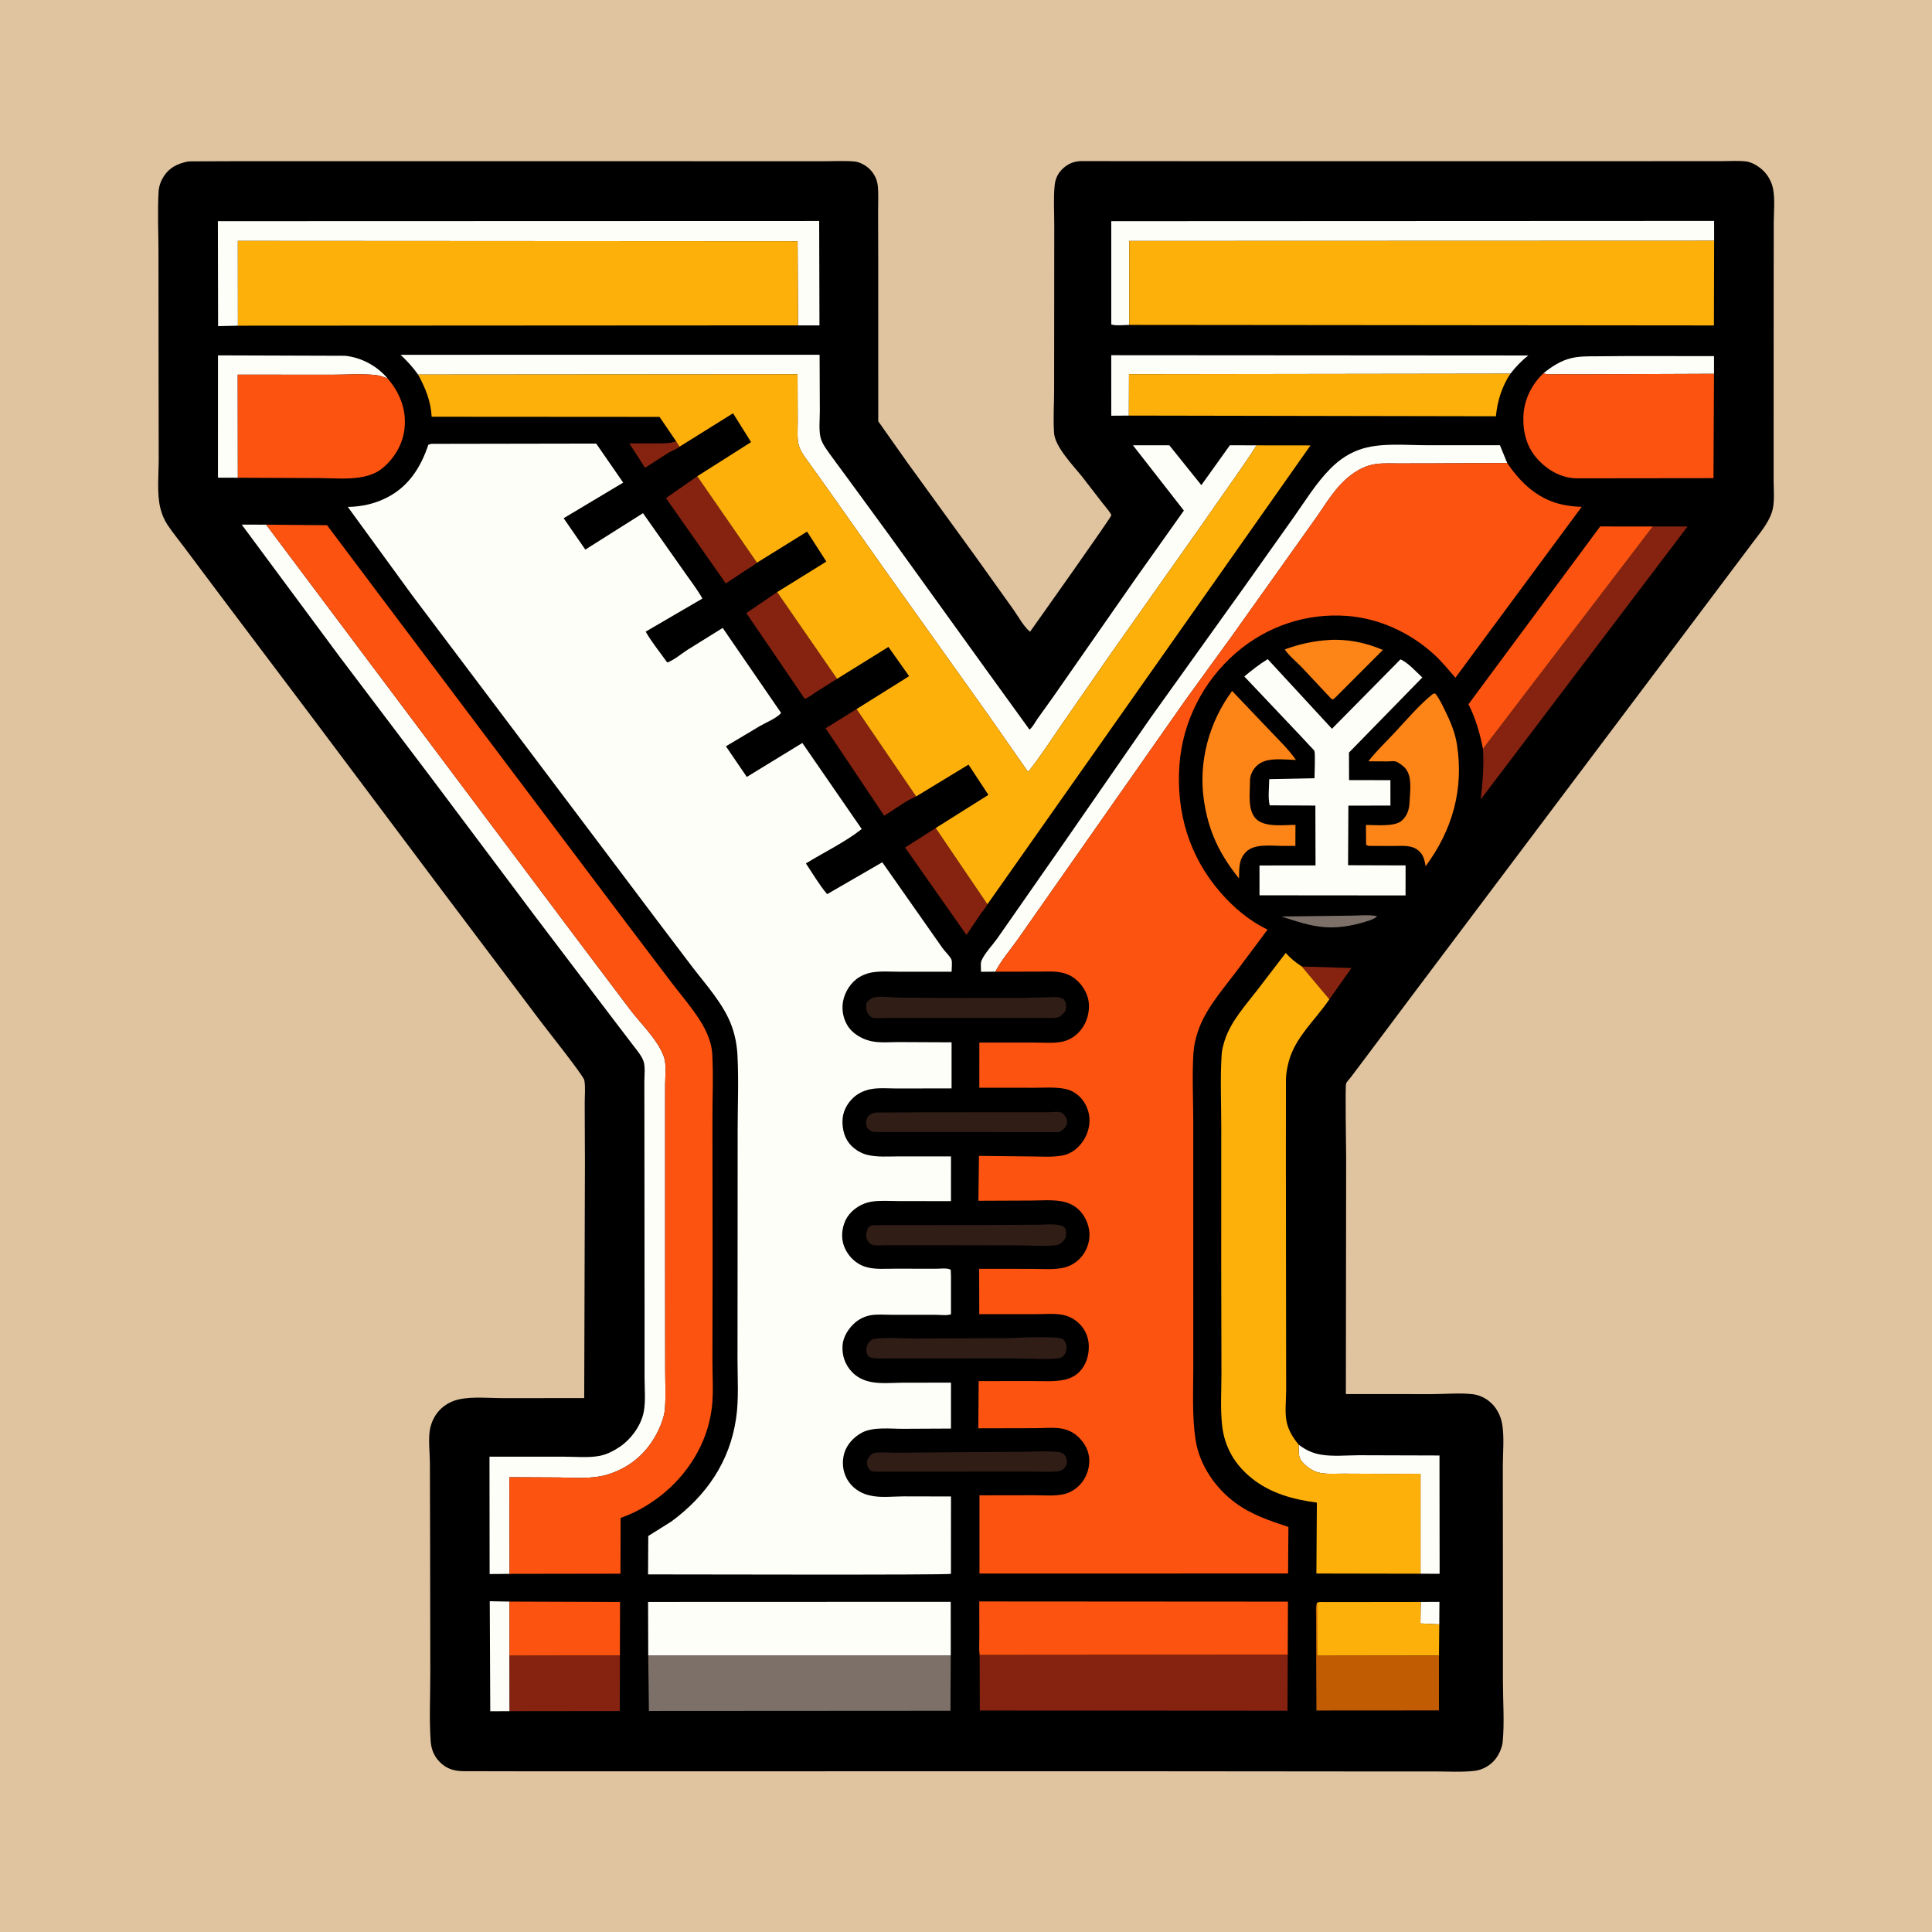 <svg version="1.1" xmlns="http://www.w3.org/2000/svg" style="display: block;" viewBox="0 0 2048 2048" width="1024" height="1024">
<path transform="translate(0,0)" fill="rgb(224,196,159)" d="M -0 -0 L 2048 0 L 2048 2048 L -0 2048 L -0 -0 z"/>
<path transform="translate(0,0)" fill="rgb(0,0,0)" d="M 199.146 171.204 L 201.268 171.06 L 248.003 170.897 L 336.669 170.867 L 604.858 170.874 L 806.876 170.933 L 871.69 170.957 C 882.848 170.961 894.387 170.301 905.5 171.144 C 911.118 171.571 917.7 175.186 921.672 179.067 C 926.411 183.698 929.701 189.863 930.433 196.52 C 931.402 205.329 930.776 214.834 930.826 223.722 L 930.957 277.21 L 930.98 446.593 L 962.037 490.585 L 1034.69 590.77 L 1074.06 645.875 C 1079.34 653.267 1085.05 664.103 1091.87 669.693 C 1099.69 658.741 1177.89 548.507 1178 546.299 C 1178.11 544.248 1170.46 535.566 1168.71 533.258 L 1147.28 505.544 C 1138.17 494.046 1118.34 473.835 1117.35 459 C 1116.34 443.987 1117.39 428.274 1117.41 413.177 L 1117.5 316.781 L 1117.55 238.156 C 1117.56 224.347 1116.58 209.79 1118.03 196.1 C 1118.67 190.03 1121.01 184.611 1125.2 180.164 C 1130.81 174.196 1137.81 170.879 1146 170.782 L 1283.51 170.88 L 1617.14 170.893 L 1777.75 170.851 L 1825.26 170.843 C 1833.51 170.841 1842.32 170.196 1850.5 171.065 C 1857.56 171.813 1865.31 176.878 1870.12 181.897 C 1874.5 186.469 1877.95 192.964 1879.31 199.142 C 1881.79 210.464 1880.25 224.742 1880.25 236.43 L 1880.17 310.744 L 1880.13 456.789 L 1880.13 509.543 C 1880.12 520.069 1881.54 533.292 1878.19 543.25 C 1874.23 555.027 1865.04 565.695 1857.69 575.552 L 1828.46 614.453 L 1745.63 724.621 L 1501.24 1049.5 L 1443.73 1126.27 L 1431.74 1142.14 C 1430.47 1143.81 1427.78 1146.56 1426.99 1148.4 C 1425.73 1151.37 1426.98 1217.17 1426.98 1226.5 L 1426.68 1477.77 L 1518.25 1477.82 C 1532.12 1477.81 1547.7 1476.32 1561.39 1477.95 C 1567.03 1478.61 1572.89 1481.15 1577.45 1484.5 C 1585.79 1490.63 1590.93 1500.16 1592.5 1510.3 C 1594.68 1524.3 1593.04 1540.51 1593.05 1554.83 L 1593.13 1652.3 L 1593.17 1782.73 C 1593.17 1803.56 1594.9 1825.89 1592.89 1846.5 C 1592.26 1852.95 1588.92 1860.07 1584.9 1865.09 C 1579.62 1871.68 1571.22 1876.31 1562.84 1877.22 C 1549.04 1878.74 1534.28 1877.79 1520.38 1877.81 L 1439.45 1877.81 L 1178.14 1877.58 L 720.117 1877.66 L 570.651 1877.68 L 490.382 1877.53 C 482.196 1877.22 475.112 1875.54 468.664 1870.11 C 460.759 1863.45 457.173 1855.43 456.491 1845.19 C 454.932 1821.79 456.149 1797.42 456.117 1773.91 L 455.932 1635.41 L 455.715 1551.26 C 455.667 1540.31 454.068 1528.03 455.467 1517.24 C 456.535 1509.01 460.182 1500.99 465.872 1494.91 C 471.141 1489.28 478.297 1485.31 485.781 1483.55 C 500.435 1480.11 519.049 1482.14 534.072 1482.11 L 619.29 1482.03 L 620.042 1232.37 L 619.81 1169.36 C 619.752 1161.93 620.808 1152.16 619.367 1144.97 C 618.379 1140.04 579.044 1090.73 572.869 1082.44 L 465.009 939.249 L 331.932 761.804 L 235.419 633.739 L 195.381 580.299 C 189.424 572.263 182.875 564.425 177.383 556.072 C 173.852 550.701 171.461 544.739 169.936 538.504 C 166.091 522.792 168.267 502.49 168.231 486.237 L 168.088 394.577 L 167.974 266.473 C 167.972 245.591 166.84 223.925 168.115 203.142 C 168.455 197.59 170.303 192.25 173.236 187.546 C 179.479 177.529 188.055 173.532 199.146 171.204 z"/>
<path transform="translate(0,0)" fill="rgb(254,254,249)" d="M 1506.05 1698.16 L 1525.86 1698.06 L 1525.68 1721.89 L 1505.73 1720.9 L 1506.05 1698.16 z"/>
<path transform="translate(0,0)" fill="rgb(133,35,16)" d="M 716.785 467.845 L 720.33 473.501 C 718.617 475.52 711.759 478.09 709.128 479.627 L 683.782 495.848 L 667.064 469.996 L 696.237 470.002 C 702.242 469.951 709.418 470.168 715.196 468.38 L 716.785 467.845 z"/>
<path transform="translate(0,0)" fill="rgb(125,112,104)" d="M 1358.37 971.527 L 1430.44 970.647 C 1439.68 970.631 1450.84 969.361 1459.73 971.136 C 1458.51 973.094 1455.32 974.121 1453.25 975.197 C 1437.37 980.568 1421.29 984.072 1404.41 982.846 C 1388.43 981.684 1373.47 976.415 1358.37 971.527 z"/>
<path transform="translate(0,0)" fill="rgb(133,35,16)" d="M 1379.91 1024.48 L 1432.59 1026.17 L 1409.17 1059.28 L 1379.91 1024.48 z"/>
<path transform="translate(0,0)" fill="rgb(254,254,249)" d="M 540.22 1813.92 L 519.704 1813.99 L 519.163 1697.37 L 540.097 1697.76 L 540.106 1755.18 L 540.22 1813.92 z"/>
<path transform="translate(0,0)" fill="rgb(254,254,249)" d="M 1636.01 395.76 C 1644.76 388.658 1654.32 382.369 1665.41 379.696 C 1674.37 377.533 1683.07 377.749 1692.22 377.692 L 1724.88 377.44 L 1816.93 377.474 L 1816.91 396.245 L 1683.19 396.763 L 1651.43 396.723 C 1646.46 396.704 1640.76 397.352 1636.01 395.76 z"/>
<path transform="translate(0,0)" fill="rgb(253,132,23)" d="M 1408.68 678.424 C 1428.23 677.163 1448.03 681.218 1465.89 688.995 L 1415.75 739.205 L 1413.13 741.362 L 1411.5 741.034 L 1379.78 707.196 C 1374.28 701.426 1366.15 695.055 1361.97 688.383 C 1377.53 682.711 1392.14 679.441 1408.68 678.424 z"/>
<path transform="translate(0,0)" fill="rgb(133,35,16)" d="M 1046.72 958.586 C 1045.05 962.069 1041.62 965.849 1039.32 969.059 L 1024.51 991.104 L 959.427 898.426 L 991.87 877.755 L 1046.72 958.586 z"/>
<path transform="translate(0,0)" fill="rgb(47,29,22)" d="M 997.54 1539.5 L 1082.53 1538.96 C 1095.19 1538.95 1109.16 1537.81 1121.7 1539.15 C 1123.57 1539.35 1125.38 1539.93 1126.94 1541.03 C 1129.38 1542.74 1130.6 1545.44 1130.96 1548.33 C 1131.35 1551.51 1130.18 1554.18 1128.01 1556.5 C 1126.1 1558.54 1123.75 1559.35 1121.03 1559.68 C 1113.42 1560.59 1104.97 1559.92 1097.25 1559.93 L 1052.5 1559.9 L 956.541 1560.06 L 930.827 1560.04 C 928.232 1559.96 925.223 1560.31 923.033 1558.88 C 920.675 1557.33 919.422 1554.67 919.099 1551.9 C 918.654 1548.08 920.138 1545.23 922.72 1542.66 C 924.162 1541.22 925.464 1540.31 927.5 1540.07 C 935.62 1539.11 944.674 1539.96 952.906 1539.96 L 997.54 1539.5 z"/>
<path transform="translate(0,0)" fill="rgb(133,35,16)" d="M 971.152 844.252 C 959.046 849.4 948.55 857.956 937.263 864.664 L 875.157 772.009 L 907.987 751.64 L 971.152 844.252 z"/>
<path transform="translate(0,0)" fill="rgb(133,35,16)" d="M 802.434 596.453 C 799.039 599.495 794.586 601.813 790.753 604.295 L 769.398 618.472 L 705.967 528.005 L 739.118 504.853 L 802.434 596.453 z"/>
<path transform="translate(0,0)" fill="rgb(47,29,22)" d="M 927.622 1179.39 L 928.642 1179.34 L 980.642 1179.06 L 1075.25 1178.97 L 1111.38 1178.98 C 1114.91 1178.99 1121.22 1178.14 1124.5 1179.04 C 1125.31 1179.26 1127.12 1180.63 1127.7 1181.3 C 1129.81 1183.72 1131.83 1187.18 1131.17 1190.5 C 1130.25 1195.12 1126.73 1197.97 1122.84 1200.06 L 928.722 1200.02 C 923.698 1199.96 922.437 1198.89 919.087 1195.5 C 918.049 1191.54 917.506 1187.96 919.691 1184.23 C 921.468 1181.2 924.494 1180.32 927.622 1179.39 z"/>
<path transform="translate(0,0)" fill="rgb(47,29,22)" d="M 1064.37 1418.5 C 1076.43 1418.32 1119.5 1415.71 1126.91 1419.5 C 1129.16 1422.21 1130.62 1424.69 1130.59 1428.34 C 1130.56 1431.82 1129.41 1435.39 1126.75 1437.75 C 1125.26 1439.07 1123.33 1439.7 1121.37 1439.91 C 1107.83 1441.32 1092.68 1440.03 1078.92 1440.02 L 985.5 1439.91 L 943.756 1439.94 C 936.585 1439.93 928.385 1440.82 921.5 1438.69 C 919.738 1436.72 918.48 1434.71 918.332 1432 C 918.147 1428.61 919.143 1425.03 921.454 1422.5 C 923.075 1420.72 924.703 1419.49 927.151 1419.17 C 940.529 1417.4 956.255 1418.94 969.846 1418.92 L 1064.37 1418.5 z"/>
<path transform="translate(0,0)" fill="rgb(133,35,16)" d="M 887.328 719.577 L 865.342 733.356 C 861.526 735.802 857.371 739.307 853.104 740.831 L 791.166 649.919 L 823.817 627.638 L 887.328 719.577 z"/>
<path transform="translate(0,0)" fill="rgb(47,29,22)" d="M 925.472 1057.5 C 933.311 1055.48 945.535 1057.4 953.996 1057.52 L 1014.8 1057.91 L 1086.11 1057.78 L 1118.47 1056.92 C 1122.26 1057 1124.42 1057.37 1127.7 1059.3 C 1130.16 1062.89 1130.53 1065.06 1129.98 1069.5 C 1129.55 1072.96 1125.98 1075.54 1123.5 1077.6 C 1118.92 1079.87 1112.22 1079.07 1107.16 1079.08 L 1075.95 1079.1 L 972.102 1079.11 L 940.549 1079.1 C 935.733 1079.1 930.23 1079.71 925.5 1079.05 C 923.5 1078.77 921.727 1076.67 920.583 1075.11 C 917.864 1071.42 917.853 1067.86 918.421 1063.5 C 920.493 1060.24 922.015 1059.16 925.472 1057.5 z"/>
<path transform="translate(0,0)" fill="rgb(47,29,22)" d="M 1059.62 1298.49 L 1101.54 1298.24 C 1108.98 1298.21 1121.06 1296.62 1127.69 1300.31 C 1128.75 1301.83 1129.9 1302.78 1130 1304.67 C 1130.24 1309.4 1130.35 1312.29 1126.89 1315.84 C 1124.71 1318.07 1122.62 1319.47 1119.5 1319.91 C 1107.32 1321.62 1092.77 1320.16 1080.39 1320.14 L 990.5 1319.99 L 939.183 1320 C 935.51 1319.99 927.287 1320.86 924.249 1319.33 C 921.889 1318.14 919.94 1316.24 918.992 1313.75 C 917.392 1309.54 918.461 1305.44 920.199 1301.5 C 921.166 1300.76 922.025 1299.85 923.101 1299.28 C 924.434 1298.58 928.643 1298.73 930.279 1298.72 L 953.43 1298.7 L 1059.62 1298.49 z"/>
<path transform="translate(0,0)" fill="rgb(254,254,249)" d="M 1376.85 1531.55 L 1378.24 1532.57 C 1384.93 1537.43 1391.79 1540.51 1400 1541.94 C 1412.7 1544.15 1427.23 1542.68 1440.15 1542.61 L 1525.91 1542.87 L 1526.05 1668.3 L 1505.82 1668.2 L 1505.83 1562.22 L 1471.72 1562.33 L 1424.14 1562.11 C 1415.51 1562.04 1404.9 1563.03 1396.55 1560.63 C 1391.04 1559.05 1384.71 1554.42 1380.84 1550.16 C 1375.74 1544.55 1376.73 1538.57 1376.85 1531.55 z"/>
<path transform="translate(0,0)" fill="rgb(254,254,249)" d="M 252.126 506.416 L 231.053 506.341 L 231.089 376.7 L 365.778 377.141 C 383.158 378.921 399.762 387.933 410.968 401.27 C 407.201 399.78 403.24 398.198 399.198 397.699 C 384.017 395.828 367.158 397.233 351.828 397.229 L 252.001 397.13 L 252.126 506.416 z"/>
<path transform="translate(0,0)" fill="rgb(252,83,17)" d="M 540.097 1697.76 L 657.265 1698.17 L 657.131 1754.95 L 540.106 1755.18 L 540.097 1697.76 z"/>
<path transform="translate(0,0)" fill="rgb(133,35,16)" d="M 540.106 1755.18 L 657.131 1754.95 L 657.013 1813.79 L 540.22 1813.92 L 540.106 1755.18 z"/>
<path transform="translate(0,0)" fill="rgb(254,176,10)" d="M 1396.05 1698.97 C 1398.67 1697.83 1402.14 1698.28 1404.98 1698.27 L 1425.05 1698.27 L 1506.05 1698.16 L 1505.73 1720.9 L 1525.68 1721.89 L 1525.37 1754.97 L 1396.13 1754.78 L 1396.05 1698.97 z"/>
<path transform="translate(0,0)" fill="rgb(194,92,3)" d="M 1525.37 1754.97 L 1525.35 1813.11 L 1395.47 1813.2 L 1395.12 1730.83 L 1395.05 1710.5 C 1395.03 1706.7 1394.52 1702.51 1396.05 1698.97 L 1396.13 1754.78 L 1525.37 1754.97 z"/>
<path transform="translate(0,0)" fill="rgb(253,132,23)" d="M 1518.98 735.5 L 1521.41 735.115 C 1525.55 740.24 1528.59 746.705 1531.49 752.59 C 1537.31 764.389 1542.46 776.386 1544.48 789.471 C 1551.77 836.807 1539.65 879.905 1511.23 918.196 C 1510.11 912.366 1509.32 907.32 1504.99 902.917 C 1497.33 895.133 1486.98 896.824 1477.03 896.772 L 1451.75 896.697 C 1450.09 896.626 1449.55 896.27 1448.13 895.5 L 1447.95 874.517 C 1458.09 874.396 1478.44 876.768 1485.98 869.872 C 1492.33 864.06 1493.93 857.438 1494.26 849.141 C 1494.71 837.938 1497.39 822.037 1488.83 813.482 C 1486.67 811.324 1482.19 807.991 1479.31 807.159 C 1477.33 806.586 1473.24 807.13 1471.09 807.119 L 1450.55 807.02 C 1458.47 796.625 1468.55 787.161 1477.5 777.591 C 1490.73 763.452 1503.91 747.677 1518.98 735.5 z"/>
<path transform="translate(0,0)" fill="rgb(254,254,249)" d="M 1196.63 440.535 L 1178 440.671 L 1177.97 376.525 L 1620.09 376.822 C 1612.76 382.471 1606.79 388.832 1601.1 396.109 L 1196.78 396.682 L 1196.63 440.535 z"/>
<path transform="translate(0,0)" fill="rgb(133,35,16)" d="M 1752.03 558.09 L 1788.9 558.076 L 1569.63 847.376 C 1571.65 829.587 1573.21 811.702 1571.99 793.802 L 1752.03 558.09 z"/>
<path transform="translate(0,0)" fill="rgb(253,132,23)" d="M 1306.09 732.459 L 1347.31 775.694 C 1356.41 785.299 1366.19 794.659 1373.75 805.553 C 1363.57 805.322 1350.19 803.565 1340.49 806.856 C 1334.74 808.81 1330.07 812.797 1327.4 818.284 L 1326.84 819.5 C 1324.98 823.403 1325.03 826.595 1324.99 830.816 C 1324.89 842.405 1322.59 859.533 1331.71 868.294 C 1341.05 877.272 1361.06 874.391 1373.25 874.409 L 1373.14 896.721 L 1358.5 896.692 C 1347.16 896.579 1329.75 894.294 1321.05 902.862 C 1312.79 910.997 1313.75 920.552 1313.4 931.189 C 1292.74 905.579 1280.98 881.108 1276.2 848.362 C 1270.22 807.442 1281.7 765.476 1306.09 732.459 z"/>
<path transform="translate(0,0)" fill="rgb(252,83,17)" d="M 1571.99 793.802 C 1569 777.997 1564.02 760.815 1556.63 746.534 L 1696.27 558.062 L 1752.03 558.09 L 1571.99 793.802 z"/>
<path transform="translate(0,0)" fill="rgb(254,254,249)" d="M 1197.07 344.407 C 1191.43 344.451 1183.26 345.537 1177.99 343.939 L 1177.99 234.463 L 1817.02 234.176 L 1817.05 255.228 L 1197.05 255.437 L 1197.07 344.407 z"/>
<path transform="translate(0,0)" fill="rgb(254,254,249)" d="M 1055.13 1030 L 1039.89 1030.13 L 1039.86 1028.04 C 1039.82 1025.21 1039.33 1020.77 1040.47 1018.17 C 1043.95 1010.17 1052.69 1001.3 1057.78 993.89 L 1124.41 898.399 L 1219.5 761.126 L 1319.11 622 L 1371.69 547.856 C 1383.84 530.64 1395.33 511.866 1410.2 496.855 C 1420.07 486.882 1431.44 479.317 1444.98 475.379 C 1465.65 469.369 1490.32 471.955 1511.63 471.951 L 1589.99 471.977 L 1597.7 490.789 L 1510.65 491.211 L 1479.96 491.23 C 1470.34 491.168 1460.95 490.669 1451.57 493.328 C 1440.78 496.385 1430.19 504.117 1422.45 512.046 C 1410.7 524.082 1401.56 540.104 1391.6 553.73 L 1305.74 674.381 L 1256.6 742.121 L 1130.76 921.671 L 1079.3 995.143 C 1071.36 1006.44 1061.44 1017.8 1055.13 1030 z"/>
<path transform="translate(0,0)" fill="rgb(254,176,10)" d="M 1196.63 440.535 L 1196.78 396.682 L 1601.1 396.109 C 1591.97 409.979 1587.35 424.764 1585.72 441.254 L 1196.63 440.535 z"/>
<path transform="translate(0,0)" fill="rgb(254,254,249)" d="M 252.203 345.246 L 231.192 345.718 L 230.983 234.457 L 868.358 234.258 L 868.663 344.931 L 845.93 344.911 L 845.514 255.73 L 252.132 255.372 L 252.203 345.246 z"/>
<path transform="translate(0,0)" fill="rgb(252,83,17)" d="M 252.126 506.416 L 252.001 397.13 L 351.828 397.229 C 367.158 397.233 384.017 395.828 399.198 397.699 C 403.24 398.198 407.201 399.78 410.968 401.27 C 423.737 416.238 430.862 433.784 428.885 453.751 C 427.22 470.555 417.977 486.254 404.886 496.741 C 398.292 502.024 389.921 504.688 381.67 506.009 C 367.864 508.22 352.45 506.855 338.459 506.786 L 252.126 506.416 z"/>
<path transform="translate(0,0)" fill="rgb(254,254,249)" d="M 687.155 1754.86 L 686.988 1698.13 L 1007.82 1698.02 L 1007.85 1754.97 L 687.155 1754.86 z"/>
<path transform="translate(0,0)" fill="rgb(252,83,17)" d="M 1038.44 1754.46 C 1037.61 1747.99 1038.16 1740.92 1038.14 1734.39 L 1038.06 1697.61 L 1365.28 1697.82 L 1365.07 1754.2 L 1038.44 1754.46 z"/>
<path transform="translate(0,0)" fill="rgb(125,112,104)" d="M 687.155 1754.86 L 1007.85 1754.97 L 1007.53 1813.49 L 687.872 1813.69 L 687.155 1754.86 z"/>
<path transform="translate(0,0)" fill="rgb(254,254,249)" d="M 1343.85 698.738 L 1411.94 772.53 L 1484.58 698.935 C 1492.61 702.393 1501.18 712.196 1507.72 718.153 L 1429.96 797.778 L 1430.06 826.932 L 1473.88 827.015 L 1473.92 853.926 L 1429.34 854 L 1429.01 917.176 L 1458.5 917.275 L 1489.98 917.368 L 1489.94 949.198 L 1335.13 949.063 L 1335.11 917.436 L 1394.52 917.374 L 1394.35 853.933 L 1345.97 853.695 C 1343.88 845.834 1345.41 834.245 1345.43 825.936 L 1393.43 824.947 C 1393.41 820.769 1394.45 798.688 1393.31 796.056 C 1392.78 794.822 1390.18 792.511 1389.22 791.445 L 1378.13 779.505 L 1319.02 717.08 C 1327.03 710.448 1334.95 704.15 1343.85 698.738 z"/>
<path transform="translate(0,0)" fill="rgb(133,35,16)" d="M 1038.44 1754.46 L 1365.07 1754.2 L 1364.84 1813.44 L 1038.65 1813.22 L 1038.44 1754.46 z"/>
<path transform="translate(0,0)" fill="rgb(252,83,17)" d="M 1636.01 395.76 C 1640.76 397.352 1646.46 396.704 1651.43 396.723 L 1683.19 396.763 L 1816.91 396.245 L 1816.35 506.88 L 1671.31 507.05 C 1655.66 506.77 1641.53 499.07 1630.89 487.821 C 1618.78 475.006 1614.32 459.23 1614.82 441.883 C 1615.34 424.276 1623.34 407.823 1636.01 395.76 z"/>
<path transform="translate(0,0)" fill="rgb(254,254,249)" d="M 540.165 1668.36 L 519.025 1668.56 L 518.872 1544.16 L 597.858 1544.15 C 609.817 1544.14 623.835 1545.52 635.527 1543.3 C 643.102 1541.86 650.553 1538.04 656.894 1533.76 C 669.147 1525.5 679.895 1510.73 682.5 1496.06 C 684.531 1484.62 683.234 1470.96 683.256 1459.32 L 683.256 1380.05 L 683.104 1194.56 L 683.035 1147 C 683.024 1140.72 684.194 1130.93 682.196 1125.05 C 680.161 1119.06 674.89 1112.97 671.078 1107.96 L 651.377 1082.16 L 568.496 972.96 L 459.817 828.081 L 359.912 696 L 256.234 556.112 L 282.108 556.176 L 607.265 989.775 L 668.111 1070.5 C 679.41 1085.39 696.251 1101.17 703.056 1118.5 L 703.6 1119.83 C 706.701 1128.04 705.062 1140.91 705.063 1149.78 L 705.041 1205.91 L 705.059 1374.62 L 705.117 1451.03 C 705.12 1464.7 705.847 1478.83 704.927 1492.45 C 704.364 1500.8 701.211 1509.41 697.567 1516.88 C 686.662 1539.24 669.298 1554.8 645.531 1562.62 C 628.527 1568.2 609.386 1566.32 591.676 1566.15 L 539.963 1565.9 L 540.165 1668.36 z"/>
<path transform="translate(0,0)" fill="rgb(254,254,249)" d="M 443.181 397.039 C 437.677 389.198 431.555 382.673 424.605 376.107 L 868.802 376.048 L 869.05 435.79 C 869.104 444.509 867.57 457.628 870.375 465.734 C 872.424 471.653 877.095 477.681 880.7 482.796 L 902.061 511.848 L 943.433 568.436 L 1046.24 711.117 L 1091.32 773.438 C 1094.67 770.741 1097.29 765.521 1099.79 761.96 L 1116.44 738.676 L 1204.12 612.883 L 1254.96 541.223 L 1200.97 472.012 L 1239.53 472.019 L 1273.47 514.277 L 1303.74 471.994 L 1332.31 472.097 C 1330.08 474.343 1328.32 477.932 1326.52 480.625 L 1314.65 498.105 L 1271.65 559.57 L 1176.34 694.591 L 1125.88 767.349 C 1114.03 784.555 1102.87 801.912 1089.85 818.293 L 1048.45 759.032 L 935.815 601 L 875.223 515.236 L 858.379 491.678 C 854.526 486.357 850.088 480.728 847.603 474.604 C 844.441 466.811 845.702 456.013 845.629 447.58 L 845.451 396.719 L 443.181 397.039 z"/>
<path transform="translate(0,0)" fill="rgb(254,176,10)" d="M 1505.82 1668.2 L 1395.44 1668 L 1395.93 1592.82 C 1370.98 1589.5 1347.2 1583.17 1327.15 1567.22 C 1308.96 1552.74 1297.89 1533.79 1295.43 1510.54 C 1293.52 1492.49 1294.84 1473.13 1294.78 1454.93 L 1294.54 1341.77 L 1294.58 1194.26 C 1294.61 1168.88 1293.35 1142.61 1295.04 1117.31 C 1295.36 1112.54 1296.8 1107.53 1298.23 1102.97 C 1304.56 1082.79 1320.51 1065.52 1333.18 1048.99 L 1362.97 1010.13 C 1368 1015.98 1373.51 1020.27 1379.91 1024.48 L 1409.17 1059.28 L 1408.5 1060.28 C 1393.99 1081.52 1372.73 1099.91 1366.06 1125.5 C 1364.58 1131.18 1363.4 1137.47 1363.16 1143.35 L 1363.1 1230.21 L 1363.29 1398.31 L 1363.38 1474 C 1363.39 1484.27 1361.83 1496.75 1363.79 1506.7 C 1365.68 1516.27 1370.67 1524.21 1376.85 1531.55 C 1376.73 1538.57 1375.74 1544.55 1380.84 1550.16 C 1384.71 1554.42 1391.04 1559.05 1396.55 1560.63 C 1404.9 1563.03 1415.51 1562.04 1424.14 1562.11 L 1471.72 1562.33 L 1505.83 1562.22 L 1505.82 1668.2 z"/>
<path transform="translate(0,0)" fill="rgb(254,176,10)" d="M 252.203 345.246 L 252.132 255.372 L 845.514 255.73 L 845.93 344.911 L 252.203 345.246 z"/>
<path transform="translate(0,0)" fill="rgb(254,176,10)" d="M 1197.07 344.407 L 1197.05 255.437 L 1817.05 255.228 L 1816.81 344.986 L 1197.07 344.407 z"/>
<path transform="translate(0,0)" fill="rgb(252,83,17)" d="M 282.108 556.176 L 346.706 556.746 L 405.685 635.292 L 513.343 778.381 L 663.62 977.903 L 712.186 1042.02 C 725.783 1060.07 744.88 1080.48 751.956 1102 C 753.417 1106.44 754.646 1111.44 754.934 1116.1 C 756.401 1139.81 755.143 1164.42 755.213 1188.2 L 755.401 1340.14 L 755.203 1441.33 C 755.16 1457.51 756.462 1475.09 754.722 1491.13 L 754.272 1494.5 C 749.273 1530.81 728.731 1563.39 700.033 1585.77 C 687.309 1595.69 673.115 1603.75 657.87 1609.07 L 657.711 1668.17 L 540.165 1668.36 L 539.963 1565.9 L 591.676 1566.15 C 609.386 1566.32 628.527 1568.2 645.531 1562.62 C 669.298 1554.8 686.662 1539.24 697.567 1516.88 C 701.211 1509.41 704.364 1500.8 704.927 1492.45 C 705.847 1478.83 705.12 1464.7 705.117 1451.03 L 705.059 1374.62 L 705.041 1205.91 L 705.063 1149.78 C 705.062 1140.91 706.701 1128.04 703.6 1119.83 L 703.056 1118.5 C 696.251 1101.17 679.41 1085.39 668.111 1070.5 L 607.265 989.775 L 282.108 556.176 z"/>
<path transform="translate(0,0)" fill="rgb(254,176,10)" d="M 443.181 397.039 L 845.451 396.719 L 845.629 447.58 C 845.702 456.013 844.441 466.811 847.603 474.604 C 850.088 480.728 854.526 486.357 858.379 491.678 L 875.223 515.236 L 935.815 601 L 1048.45 759.032 L 1089.85 818.293 C 1102.87 801.912 1114.03 784.555 1125.88 767.349 L 1176.34 694.591 L 1271.65 559.57 L 1314.65 498.105 L 1326.52 480.625 C 1328.32 477.932 1330.08 474.343 1332.31 472.097 L 1389.18 472.163 L 1046.72 958.586 L 991.87 877.755 L 1047.75 842.604 L 1026.67 810.515 L 971.152 844.252 L 907.987 751.64 C 913.3 748.163 963.544 717.05 963.697 716.726 L 941.775 685.774 L 887.328 719.577 L 823.817 627.638 L 875.984 595.298 L 855.546 563.519 L 802.434 596.453 L 739.118 504.853 L 796.169 468.67 L 777.063 438.082 L 720.33 473.501 L 716.785 467.845 L 699.142 441.926 L 457.577 441.767 C 456.633 425.061 451.074 411.534 443.181 397.039 z"/>
<path transform="translate(0,0)" fill="rgb(252,83,17)" d="M 1597.7 490.789 C 1612.29 512.429 1631.01 529.874 1657.47 535.168 C 1663.86 536.447 1670.18 537.114 1676.69 537.234 L 1542.78 718.451 C 1535.44 709.903 1528.2 701.058 1519.86 693.457 C 1494.86 670.656 1461.92 655.414 1428 652.913 C 1384.7 649.719 1343.01 663.719 1310.15 692.082 C 1275.39 722.09 1253.5 765.203 1250.24 811.009 C 1246.69 860.99 1260.41 907.547 1293.5 945.735 C 1307.7 962.11 1324.07 976.024 1343.68 985.378 L 1309.48 1031.22 C 1294.73 1050.72 1277.47 1070.22 1269.71 1093.79 C 1267.38 1100.89 1265.59 1108.53 1265.11 1116 C 1263.56 1140.28 1264.92 1165.54 1264.91 1189.91 L 1264.92 1338.51 L 1264.93 1449.74 C 1264.95 1475.24 1263.54 1501.19 1267.39 1526.44 C 1271.41 1552.87 1288.31 1577.46 1309.59 1593.08 C 1326.85 1605.75 1345.65 1611.98 1365.77 1618.59 L 1365.42 1667.95 L 1038.29 1668.02 L 1038.28 1585.09 L 1095.64 1585 C 1105.83 1584.96 1118.15 1586.21 1128 1583.8 C 1134.07 1582.32 1139.4 1579.19 1143.83 1574.83 C 1150.77 1568.01 1154.61 1558.43 1154.71 1548.71 C 1154.82 1539.08 1150.33 1530.21 1143.5 1523.64 C 1138.59 1518.91 1133.28 1516.02 1126.61 1514.59 C 1117.93 1512.74 1106.81 1513.95 1097.84 1513.94 L 1037.06 1514.08 L 1037.43 1464.02 L 1093.43 1463.95 C 1105.07 1463.92 1118.17 1465.02 1129.51 1462.34 C 1134.8 1461.08 1139.97 1458.37 1143.86 1454.55 C 1151.3 1447.24 1154.38 1436.91 1154.18 1426.69 C 1154 1417.74 1150.45 1409.37 1144.07 1403.09 C 1139.29 1398.38 1133.55 1395.33 1127 1393.91 C 1118.06 1391.97 1107.04 1393.1 1097.84 1393.08 L 1038.05 1393.06 L 1037.92 1345.03 L 1094.29 1345.05 C 1105.41 1345.04 1118.21 1346.33 1128.97 1343.44 C 1135.08 1341.8 1140.45 1338.45 1144.86 1333.95 C 1151.43 1327.24 1155.36 1316.88 1154.89 1307.46 C 1154.42 1297.9 1149.76 1287.74 1142.56 1281.42 C 1137.53 1277.01 1131.41 1274.48 1124.85 1273.35 C 1114.56 1271.57 1102.46 1272.66 1091.9 1272.64 L 1037.16 1272.87 L 1037.74 1225.3 L 1093.6 1225.89 C 1104.43 1225.89 1116.82 1227.02 1127.41 1224.6 C 1133.07 1223.31 1138.06 1220.39 1142.27 1216.46 C 1149.96 1209.27 1154.6 1199.08 1154.96 1188.5 C 1155.27 1179.47 1151.34 1169.41 1144.99 1163.01 C 1140.83 1158.8 1135.13 1155.52 1129.32 1154.32 C 1118.75 1152.12 1106.73 1153.1 1095.93 1153.08 L 1038.12 1153.05 L 1038.14 1105.17 L 1095.87 1105.14 C 1105.82 1105.12 1117.58 1106.34 1127.19 1103.96 C 1133.16 1102.48 1138.55 1099.31 1142.9 1094.98 C 1150.81 1087.1 1154.74 1076.12 1154.34 1064.99 C 1153.99 1055.11 1148.32 1044.93 1140.92 1038.6 C 1136.35 1034.7 1131.36 1032.3 1125.5 1031.02 C 1117.27 1029.21 1108.13 1029.99 1099.73 1029.97 L 1055.13 1030 C 1061.44 1017.8 1071.36 1006.44 1079.3 995.143 L 1130.76 921.671 L 1256.6 742.121 L 1305.74 674.381 L 1391.6 553.73 C 1401.56 540.104 1410.7 524.082 1422.45 512.046 C 1430.19 504.117 1440.78 496.385 1451.57 493.328 C 1460.95 490.669 1470.34 491.168 1479.96 491.23 L 1510.65 491.211 L 1597.7 490.789 z"/>
<path transform="translate(0,0)" fill="rgb(254,254,249)" d="M 457.106 470.5 L 631.975 470.203 L 660.601 511.593 L 597.478 549.334 L 620.461 582.605 L 681.6 543.99 L 726.447 607.652 C 732.603 616.537 739.317 625.026 744.564 634.503 L 684.458 669.542 C 690.705 680.744 699.91 691.728 707.316 702.319 C 714.358 699.805 722.683 692.716 729.127 688.619 L 766.09 665.651 L 828.02 755.766 C 823.703 761.061 811.932 765.961 805.816 769.446 L 769.501 791.103 L 791.649 823.573 L 850.513 787.574 L 913.462 878.81 C 895.882 892.739 873.466 903.425 854.278 915.274 C 861.659 926.196 868.266 937.785 876.823 947.841 L 935.268 914.043 L 999.066 1004.98 C 1001.29 1008.16 1007.62 1014.3 1008.61 1017.37 C 1009.55 1020.28 1008.71 1026.78 1008.74 1030.08 L 953.648 1030.07 C 944.207 1030.08 933.648 1029.16 924.342 1030.82 C 918.497 1031.86 912.427 1034.3 907.744 1037.98 C 899.408 1044.52 893.82 1055.19 893.126 1065.72 C 892.516 1074.99 895.72 1085.33 902.191 1092.09 C 907.906 1098.05 915.933 1102.09 923.971 1103.79 C 932.953 1105.69 943.808 1104.62 953 1104.66 L 1008.7 1104.91 L 1008.7 1153.73 L 951.204 1153.84 C 942.177 1153.87 931.265 1152.81 922.49 1154.66 C 915.678 1156.1 909.415 1158.99 904.335 1163.8 C 897.734 1170.04 893.312 1178.59 893.068 1187.77 C 892.81 1197.47 895.385 1207.46 902.442 1214.5 C 907.062 1219.11 912.846 1222.57 919.188 1224.17 C 929.795 1226.86 941.967 1225.81 952.873 1225.83 L 1008.1 1225.83 L 1008.07 1273.27 L 951.704 1273.18 C 942.56 1273.17 932.685 1272.38 923.676 1273.82 C 913.769 1275.39 903.728 1281.61 898.229 1290.05 C 893.206 1297.75 891.303 1309.05 893.768 1317.99 C 896.822 1329.08 905.458 1338.77 916.361 1342.56 C 926.384 1346.05 938.46 1344.84 948.96 1344.85 L 992.347 1344.92 C 996.69 1344.93 1004.11 1343.83 1007.81 1346 L 1008.08 1352.75 L 1008.08 1393.16 C 1004.13 1394.76 997.015 1393.76 992.684 1393.76 L 945.517 1393.74 C 938.266 1393.75 929.529 1392.94 922.427 1394.3 C 916.602 1395.42 910.948 1398.16 906.456 1402.02 C 899.665 1407.84 893.79 1416.91 893.134 1426.02 C 892.381 1436.49 895.618 1446.37 902.882 1454.1 C 908.478 1460.05 915.295 1463.3 923.217 1464.92 C 933.592 1467.03 945.898 1465.81 956.503 1465.73 L 1008.09 1465.64 L 1008.07 1514.35 L 957.349 1514.6 C 944.219 1514.67 925.808 1512.33 913.979 1518.51 C 905.254 1523.06 897.612 1531.11 894.884 1540.72 C 892.31 1549.79 893.269 1559.62 897.89 1567.88 C 902.748 1576.57 911.286 1582.64 920.888 1584.97 L 922.5 1585.33 C 933.517 1587.91 946.452 1586.28 957.816 1586.21 L 1008.1 1586.32 L 1008.04 1668.33 C 1005.77 1669.75 712.433 1668.89 686.971 1668.92 L 687.202 1628.21 L 711.735 1612.82 C 748.891 1585.39 773.654 1549.48 780.334 1503.27 C 783.263 1483.01 781.832 1461.67 781.787 1441.23 L 781.864 1350.24 L 781.951 1197.82 C 781.962 1171.56 783.137 1144.8 781.743 1118.6 C 781.194 1108.3 779.377 1098.25 775.956 1088.5 C 767.734 1065.07 748.801 1044.51 733.891 1025 L 697 976.306 L 626.749 883.026 L 437.031 631.171 L 368.7 537.371 C 383.584 537.023 397 534.175 410.313 527.361 C 433.32 515.585 446.116 495.26 454.03 471.5 L 457.106 470.5 z"/>
</svg>